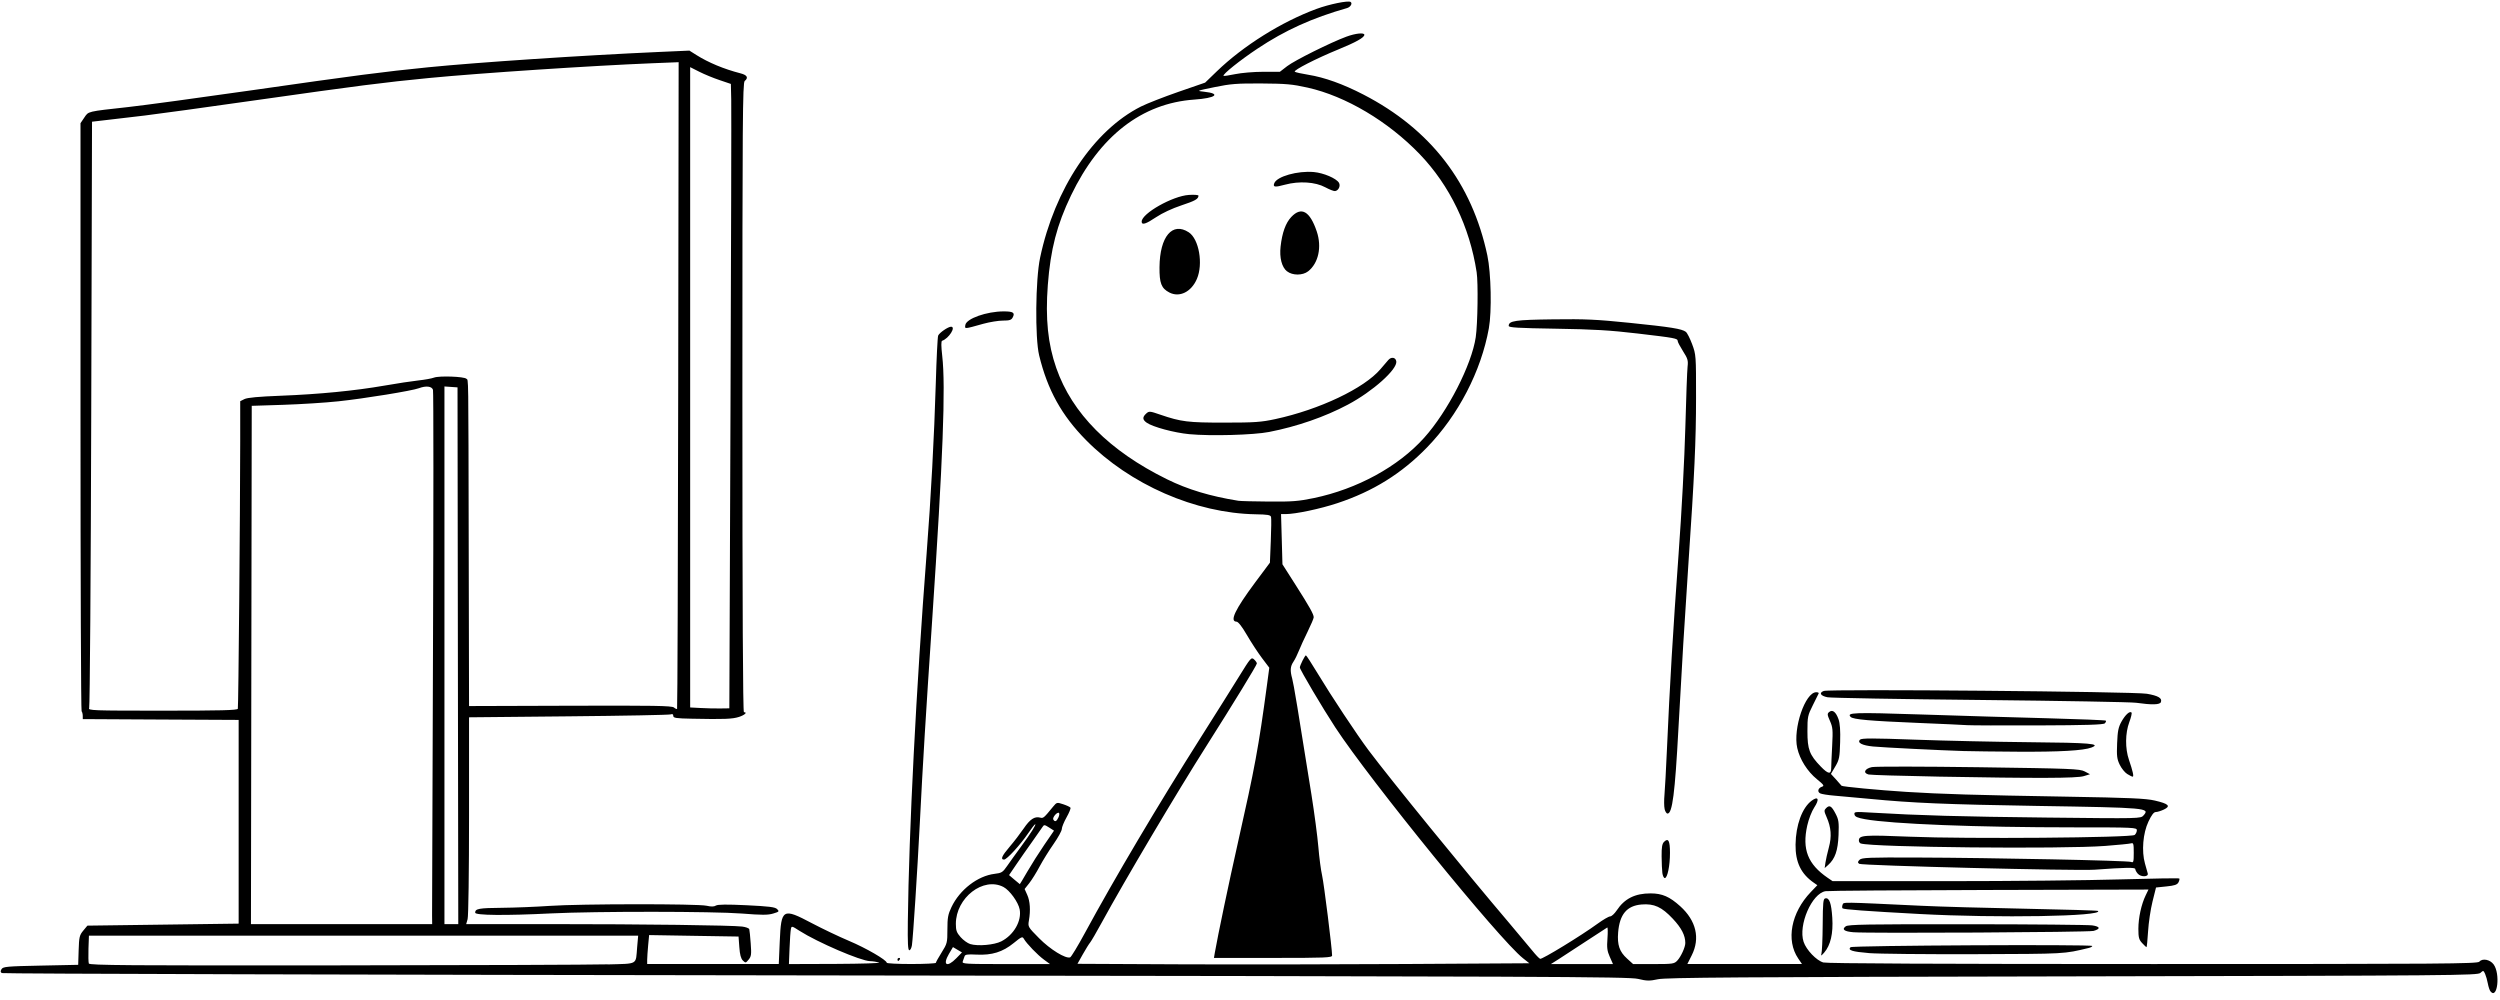 <?xml version="1.0" encoding="UTF-8"?><svg xmlns="http://www.w3.org/2000/svg" xmlns:xlink="http://www.w3.org/1999/xlink" height="120.0" preserveAspectRatio="xMidYMid meet" version="1.0" viewBox="0.7 0.3 300.1 120.0" width="300.1" zoomAndPan="magnify"><g id="change1_1"><path d="M 299.652 119.297 C 299.551 119.172 299.41 118.75 299.34 118.359 C 299.27 117.969 299.121 117.453 299.012 117.207 C 298.816 116.777 298.793 116.773 298.449 117.086 C 298.109 117.391 295.516 117.414 249.488 117.504 C 209.398 117.578 200.684 117.641 199.723 117.848 C 198.707 118.066 198.398 118.062 197.324 117.805 C 196.215 117.543 186.586 117.504 98.629 117.387 C 45.023 117.316 1.059 117.191 0.926 117.109 C 0.742 116.996 0.734 116.879 0.887 116.633 C 1.07 116.336 1.535 116.293 5.59 116.211 L 10.086 116.117 L 10.141 114.367 C 10.191 112.777 10.242 112.562 10.691 112.016 L 11.191 111.414 L 29.348 111.172 L 29.348 86.719 L 19.992 86.672 L 10.637 86.621 L 10.633 86.219 C 10.629 85.996 10.566 85.754 10.496 85.68 C 10.422 85.605 10.363 69.695 10.363 50.316 L 10.363 15.09 L 10.816 14.418 C 11.344 13.645 11.105 13.703 16.078 13.152 C 17.953 12.945 24.629 12.039 30.918 11.137 C 43.516 9.332 46.656 8.922 52.117 8.375 C 58.094 7.781 70.629 6.945 79.77 6.539 L 83.457 6.375 L 84.293 6.902 C 85.734 7.812 87.598 8.59 89.586 9.102 C 90.398 9.309 90.57 9.629 90.094 10.023 C 89.848 10.227 89.816 14.676 89.816 48.023 C 89.816 73.078 89.879 85.793 90 85.793 C 90.457 85.793 90.113 86.125 89.422 86.355 C 88.633 86.613 87.625 86.656 83.777 86.574 C 81.848 86.539 81.52 86.488 81.52 86.234 C 81.52 86.031 81.422 85.977 81.211 86.055 C 81.039 86.121 75.523 86.227 68.953 86.289 L 57.004 86.406 L 57.004 98.219 C 57.004 104.957 56.93 110.293 56.832 110.633 L 56.66 111.23 L 66.738 111.23 C 78.02 111.23 88.578 111.371 89.781 111.523 C 90.219 111.578 90.605 111.719 90.641 111.84 C 90.68 111.961 90.758 112.73 90.816 113.555 C 90.914 114.867 90.883 115.105 90.566 115.492 C 90.223 115.91 90.195 115.914 89.875 115.602 C 89.641 115.371 89.512 114.895 89.449 113.996 L 89.355 112.723 L 83.988 112.637 L 78.621 112.547 L 78.504 113.777 C 78.441 114.453 78.391 115.234 78.387 115.512 L 78.387 116.02 L 94.184 116.02 L 94.301 113.32 C 94.473 109.363 94.648 109.266 98.168 111.125 C 99.406 111.777 101.398 112.73 102.602 113.238 C 104.672 114.109 107.145 115.547 107.145 115.871 C 107.145 115.953 108.473 116.02 110.094 116.02 C 111.719 116.02 113.043 115.953 113.043 115.875 C 113.043 115.797 113.355 115.238 113.734 114.633 C 114.398 113.57 114.426 113.469 114.426 111.871 C 114.426 110.465 114.5 110.059 114.91 109.199 C 115.902 107.102 118.062 105.438 120.098 105.195 C 120.934 105.098 121.074 105.008 121.594 104.254 C 121.91 103.797 122.66 102.75 123.262 101.934 C 124.445 100.324 125.125 99.242 124.961 99.242 C 124.902 99.242 124.527 99.73 124.125 100.32 C 123.176 101.719 121.559 103.484 121.23 103.484 C 120.766 103.484 120.961 103.039 121.91 101.93 C 122.426 101.328 123.176 100.348 123.582 99.754 C 124.34 98.637 124.891 98.273 125.555 98.445 C 125.941 98.547 125.992 98.504 127.113 97.133 C 127.555 96.598 127.57 96.594 128.332 96.844 C 128.754 96.984 129.145 97.168 129.199 97.254 C 129.254 97.34 129.039 97.863 128.727 98.418 C 128.418 98.969 128.16 99.598 128.16 99.812 C 128.16 100.027 127.715 100.836 127.172 101.613 C 126.629 102.387 125.875 103.605 125.496 104.312 C 125.121 105.023 124.562 105.922 124.254 106.312 L 123.695 107.016 L 124.008 107.715 C 124.348 108.465 124.422 109.574 124.211 110.793 C 124.082 111.551 124.09 111.566 125.43 112.922 C 126.758 114.27 128.633 115.422 129.164 115.219 C 129.289 115.172 130.086 113.859 130.926 112.305 C 134.477 105.754 139.707 96.93 144.836 88.828 C 146.57 86.09 148.645 82.793 149.441 81.5 C 150.828 79.254 150.91 79.16 151.234 79.453 C 151.422 79.621 151.574 79.84 151.574 79.941 C 151.574 80.137 148.734 84.777 145.578 89.75 C 141.953 95.457 135.715 105.977 132.953 111.043 C 132.32 112.207 131.691 113.285 131.562 113.438 C 131.43 113.59 131.035 114.227 130.68 114.855 L 130.039 115.996 L 142.234 116.055 C 148.941 116.086 161.148 116.07 169.355 116.02 L 184.281 115.93 L 183.512 115.32 C 180.695 113.09 165.152 93.977 160.996 87.629 C 159.48 85.316 156.734 80.676 156.734 80.426 C 156.734 80.184 157.344 78.965 157.461 78.969 C 157.52 78.969 158.145 79.938 158.855 81.113 C 160.492 83.828 163.574 88.477 164.969 90.344 C 167.562 93.805 176.539 104.832 181.895 111.137 C 183.012 112.453 184.25 113.934 184.645 114.422 C 185.039 114.914 185.457 115.352 185.578 115.398 C 185.812 115.484 190.5 112.621 192.488 111.172 C 193.145 110.695 193.816 110.305 193.984 110.305 C 194.156 110.305 194.508 109.98 194.773 109.582 C 195.707 108.172 196.969 107.539 198.84 107.543 C 200.227 107.543 201.125 107.938 202.395 109.086 C 204.312 110.816 204.809 112.93 203.773 114.98 L 203.25 116.02 L 217.008 116.02 L 216.555 115.352 C 215.07 113.168 215.699 109.852 218.07 107.379 L 218.855 106.559 L 218.445 106.273 C 216.891 105.207 216.211 103.793 216.238 101.684 C 216.266 99.344 217.031 97.258 218.172 96.414 C 218.969 95.824 219.133 96.246 218.488 97.219 C 218.176 97.695 217.816 98.621 217.641 99.402 C 217.008 102.254 217.707 104.035 220.094 105.672 L 220.684 106.074 L 234.473 106.074 C 242.059 106.074 251.402 105.977 255.234 105.863 C 259.066 105.75 262.246 105.703 262.301 105.754 C 262.352 105.809 262.309 106.016 262.203 106.219 C 262.047 106.504 261.734 106.609 260.758 106.707 L 259.508 106.836 L 259.086 108.527 C 258.855 109.457 258.617 111.066 258.555 112.105 C 258.492 113.145 258.406 113.996 258.367 113.996 C 258.328 113.996 258.09 113.777 257.844 113.508 C 257.457 113.094 257.391 112.84 257.391 111.797 C 257.391 110.477 257.742 108.859 258.273 107.766 L 258.602 107.082 L 239.516 107.133 C 229.016 107.156 220.16 107.223 219.836 107.277 C 218.191 107.547 216.543 111.355 217.203 113.355 C 217.523 114.324 218.75 115.605 219.574 115.836 C 220.016 115.957 233.52 116.023 259.164 116.023 C 294.105 116.023 298.109 115.996 298.324 115.738 C 298.684 115.305 299.598 115.477 300.031 116.062 C 300.863 117.18 300.488 120.352 299.652 119.297 Z M 73.637 116.07 C 77.355 115.961 77 116.172 77.184 113.996 L 77.305 112.617 L 11.375 112.617 L 11.32 114.16 C 11.293 115.012 11.312 115.824 11.363 115.961 C 11.445 116.176 16.055 116.211 40.914 116.184 C 57.113 116.168 71.836 116.113 73.637 116.059 Z M 106.223 115.84 C 105.969 115.762 105.48 115.684 105.133 115.676 C 104.012 115.645 98.84 113.418 96.684 112.043 C 95.73 111.43 95.719 111.43 95.637 111.836 C 95.59 112.062 95.516 113.098 95.477 114.137 L 95.402 116.027 L 101.043 116.008 C 104.156 115.992 106.477 115.922 106.223 115.84 Z M 115.496 115.328 L 116.176 114.629 L 115.633 114.309 L 115.094 113.988 L 114.605 114.816 C 113.82 116.16 114.375 116.477 115.496 115.328 Z M 126.023 115.5 C 125.258 114.945 123.922 113.559 123.605 112.996 C 123.438 112.691 123.328 112.734 122.379 113.508 C 121.059 114.582 119.77 114.984 117.918 114.891 C 116.828 114.836 116.551 114.875 116.484 115.102 C 116.441 115.254 116.344 115.527 116.27 115.703 C 116.148 116.008 116.465 116.027 121.441 116.027 L 126.742 116.027 Z M 193.938 115.16 C 193.621 114.445 193.574 114.062 193.66 112.938 C 193.715 112.191 193.703 111.605 193.633 111.637 C 193.566 111.668 192.43 112.406 191.113 113.277 C 189.797 114.145 188.305 115.121 187.797 115.441 L 186.875 116.023 L 194.32 116.023 L 193.938 115.156 Z M 202.043 115.609 C 202.484 115.137 203.008 113.992 203.004 113.496 C 203.004 112.59 202.547 111.699 201.512 110.594 C 200.176 109.168 199.262 108.75 197.75 108.875 C 195.984 109.023 195.117 110.059 194.941 112.234 C 194.82 113.727 195.102 114.547 196.012 115.367 L 196.738 116.027 L 199.195 116.027 C 201.508 116.027 201.676 116 202.043 115.609 Z M 120.895 113.301 C 122.398 112.531 123.359 110.855 123.102 109.465 C 122.938 108.598 121.906 107.172 121.16 106.777 C 118.746 105.508 115.441 108.066 115.441 111.203 C 115.441 111.988 115.531 112.246 116.012 112.793 C 116.328 113.152 116.844 113.523 117.164 113.625 C 118.082 113.906 120.039 113.734 120.895 113.301 Z M 52.566 110.172 C 52.559 109.59 52.609 95.246 52.676 78.297 C 52.742 61.352 52.742 47.309 52.676 47.098 C 52.539 46.66 51.84 46.582 50.996 46.898 C 50.195 47.207 44.406 48.148 41.32 48.473 C 39.754 48.641 36.773 48.828 34.695 48.895 L 30.918 49.016 L 30.871 80.125 L 30.824 111.23 L 52.578 111.23 Z M 55.664 79.02 L 55.621 46.801 L 54.051 46.691 L 54.051 111.234 L 55.711 111.234 Z M 124.027 104.918 C 124.512 104.082 125.426 102.637 126.062 101.707 L 127.223 100.012 L 126.633 99.633 C 126.094 99.289 126.023 99.281 125.855 99.551 C 125.754 99.715 125.188 100.523 124.598 101.348 C 124.008 102.172 123.145 103.406 122.68 104.094 L 121.828 105.348 L 122.461 105.887 C 122.809 106.184 123.105 106.43 123.121 106.434 C 123.137 106.434 123.543 105.754 124.027 104.918 Z M 127.754 98.426 C 127.871 98.176 127.895 97.93 127.809 97.879 C 127.586 97.742 126.996 98.453 127.141 98.684 C 127.332 99 127.531 98.914 127.754 98.426 Z M 29.25 85.379 C 29.324 85.141 29.527 62.02 29.535 53.348 L 29.535 48.461 L 30.043 48.207 C 30.391 48.031 31.75 47.906 34.383 47.805 C 39.016 47.625 43.273 47.211 46.863 46.586 C 48.332 46.328 50.156 46.051 50.918 45.969 C 51.68 45.887 52.523 45.734 52.797 45.629 C 53.418 45.391 56.414 45.496 56.684 45.766 C 56.945 46.027 56.922 44.441 56.965 66.113 L 57.004 85.055 L 69.148 85.016 C 79.137 84.984 81.352 85.016 81.598 85.227 C 81.762 85.363 81.934 85.441 81.977 85.398 C 82.023 85.352 82.082 67.867 82.113 46.543 L 82.164 7.766 L 79.031 7.891 C 71.824 8.18 58.309 9.074 52.207 9.664 C 46.746 10.195 43.656 10.59 31.48 12.32 C 25.492 13.172 19.473 14.004 18.105 14.164 C 16.734 14.324 14.746 14.559 13.68 14.684 L 11.746 14.91 L 11.652 49.938 C 11.602 69.199 11.488 85.109 11.402 85.285 C 11.254 85.59 11.734 85.609 20.211 85.609 C 27.223 85.609 29.191 85.559 29.25 85.379 Z M 88.387 49.754 C 88.461 30.184 88.504 13.316 88.477 12.273 L 88.434 10.375 L 87.086 9.918 C 86.344 9.672 85.246 9.219 84.645 8.914 L 83.547 8.359 L 83.547 85.223 L 84.793 85.289 C 85.477 85.328 86.535 85.352 87.145 85.344 L 88.25 85.328 L 88.387 49.75 Z M 108.434 115.473 C 108.434 115.371 108.523 115.289 108.629 115.289 C 108.738 115.289 108.773 115.371 108.711 115.473 C 108.648 115.574 108.562 115.656 108.516 115.656 C 108.473 115.656 108.434 115.574 108.434 115.473 Z M 146.523 114.688 C 146.883 112.625 148.246 106.121 149.277 101.555 C 151.336 92.418 151.781 90.02 152.789 82.523 L 153.066 80.453 L 152.18 79.281 C 151.695 78.637 150.883 77.395 150.375 76.52 C 149.781 75.5 149.336 74.93 149.129 74.926 C 148.273 74.902 148.961 73.457 151.363 70.227 L 153.141 67.844 L 153.246 65.25 C 153.305 63.824 153.32 62.523 153.277 62.359 C 153.215 62.117 152.887 62.059 151.422 62.035 C 144.203 61.91 136.352 58.477 131.074 53.137 C 128.141 50.168 126.449 47.117 125.441 42.965 C 124.93 40.867 124.996 33.852 125.555 31.227 C 127.301 22.953 131.973 15.957 137.656 13.09 C 138.363 12.734 140.391 11.941 142.152 11.328 L 145.363 10.219 L 146.762 8.867 C 149.957 5.785 154.531 2.922 158.73 1.371 C 160.27 0.805 162.516 0.344 162.82 0.531 C 163.086 0.695 162.82 1.152 162.387 1.273 C 158.242 2.449 154.941 3.941 151.645 6.141 C 149.559 7.527 147.414 9.246 147.574 9.406 C 147.613 9.445 148.246 9.352 148.977 9.199 C 149.707 9.047 151.215 8.918 152.32 8.918 L 154.336 8.918 L 155.211 8.242 C 156.117 7.547 160.43 5.398 162.316 4.703 C 163.43 4.293 164.477 4.188 164.477 4.48 C 164.477 4.805 163.465 5.371 161.344 6.238 C 158.707 7.316 155.922 8.742 156.125 8.91 C 156.207 8.98 156.934 9.145 157.738 9.273 C 159.691 9.586 161.918 10.387 164.367 11.652 C 172.438 15.824 177.398 22.27 179.242 30.965 C 179.691 33.082 179.789 37.684 179.422 39.707 C 178.496 44.855 175.758 50.137 172 54.008 C 168.953 57.148 165.508 59.289 161.242 60.699 C 159.156 61.391 156.211 62.012 155.02 62.012 L 154.477 62.012 L 154.562 65.023 L 154.645 68.039 L 156.219 70.508 C 157.918 73.176 158.391 74.027 158.398 74.398 C 158.398 74.531 158.07 75.305 157.672 76.113 C 157.27 76.926 156.797 77.961 156.617 78.418 C 156.438 78.875 156.145 79.469 155.961 79.738 C 155.586 80.293 155.547 80.797 155.816 81.762 C 155.988 82.383 156.516 85.543 158.121 95.656 C 158.477 97.887 158.852 100.734 158.957 101.984 C 159.059 103.234 159.262 104.77 159.406 105.395 C 159.629 106.375 160.605 114.176 160.605 114.996 C 160.605 115.258 159.855 115.289 153.512 115.289 L 146.422 115.289 Z M 158.406 60.09 C 163.625 59.004 168.547 56.316 171.652 52.855 C 174.488 49.699 177.359 44.098 177.848 40.777 C 178.082 39.176 178.152 34.25 177.957 32.977 C 177.121 27.52 174.727 22.559 171.121 18.805 C 167.34 14.871 162.234 11.84 157.676 10.82 C 155.824 10.406 155.078 10.34 152.125 10.32 C 149.168 10.305 148.422 10.363 146.504 10.758 C 144.301 11.211 144.297 11.211 145.246 11.312 C 147.332 11.535 146.648 12.078 144.066 12.254 C 137.766 12.691 132.691 16.633 129.266 23.758 C 127.566 27.297 126.805 30.242 126.48 34.512 C 126.176 38.551 126.488 41.59 127.496 44.477 C 129.406 49.941 133.863 54.422 140.789 57.832 C 143.277 59.059 145.973 59.871 149.359 60.414 C 149.613 60.453 151.273 60.496 153.047 60.508 C 155.805 60.531 156.586 60.469 158.406 60.09 Z M 143.461 52.418 C 141.648 52.246 139.07 51.551 138.348 51.039 C 137.836 50.68 137.82 50.371 138.289 49.945 C 138.637 49.633 138.707 49.637 139.996 50.082 C 142.484 50.934 143.312 51.035 147.703 51.031 C 151.305 51.031 152.105 50.973 153.785 50.609 C 159.078 49.469 164.457 46.914 166.41 44.613 C 166.766 44.195 167.188 43.703 167.348 43.52 C 167.711 43.098 168.238 43.188 168.312 43.68 C 168.449 44.637 165.48 47.289 162.5 48.871 C 159.742 50.34 156.418 51.492 153.047 52.152 C 151.188 52.52 146.027 52.66 143.461 52.418 Z M 141.082 35.418 C 140.105 34.914 139.867 34.297 139.887 32.363 C 139.922 28.688 141.434 26.898 143.402 28.188 C 144.629 28.992 145.148 31.988 144.375 33.781 C 143.707 35.34 142.297 36.039 141.082 35.418 Z M 155.195 32.875 C 154.566 32.379 154.27 31.234 154.422 29.895 C 154.609 28.23 155.031 27.059 155.703 26.348 C 156.918 25.059 157.941 25.641 158.766 28.09 C 159.391 29.949 158.969 31.891 157.73 32.867 C 157.074 33.383 155.848 33.387 155.195 32.867 Z M 137.746 26.902 C 137.746 25.926 141.461 23.824 143.414 23.699 C 144.051 23.656 144.566 23.699 144.566 23.785 C 144.559 24.188 144.168 24.406 142.492 24.961 C 141.422 25.316 140.207 25.883 139.492 26.363 C 138.242 27.203 137.746 27.355 137.746 26.902 Z M 159.785 22.781 C 158.586 22.133 156.652 22.012 154.953 22.469 C 153.723 22.805 153.48 22.77 153.664 22.293 C 153.977 21.48 156.469 20.777 158.418 20.953 C 159.586 21.059 161.105 21.707 161.426 22.238 C 161.648 22.609 161.379 23.184 160.957 23.238 C 160.812 23.258 160.289 23.051 159.785 22.781 Z M 219.336 114.828 C 219.41 114.625 219.484 113.051 219.496 111.328 C 219.516 108.57 219.555 108.188 219.82 108.137 C 220.297 108.043 220.535 108.719 220.648 110.469 C 220.77 112.344 220.441 113.766 219.68 114.645 C 219.348 115.027 219.242 115.082 219.336 114.828 Z M 225.039 114.707 C 223.039 114.543 222.477 114.363 222.836 114.004 C 223.047 113.793 251.859 113.648 251.859 113.855 C 251.859 113.93 251.672 114.035 251.445 114.09 C 248.406 114.82 248.785 114.801 237.758 114.84 C 231.875 114.859 226.152 114.801 225.039 114.711 Z M 109.676 110.91 C 109.805 100.047 110.68 82.961 111.934 66.711 C 112.445 60.125 112.848 52.621 113.031 46.34 C 113.117 43.352 113.246 40.758 113.316 40.586 C 113.457 40.246 114.512 39.52 114.863 39.52 C 115.492 39.52 114.594 40.938 113.793 41.207 C 113.664 41.25 113.672 41.844 113.805 43.023 C 114.227 46.699 113.898 55.312 112.598 74.73 C 111.82 86.305 111.484 91.805 111.117 99.066 C 110.816 104.945 110.309 112.801 110.168 113.766 C 110.117 114.098 109.977 114.367 109.855 114.367 C 109.688 114.367 109.645 113.508 109.676 110.91 Z M 223.191 112.207 C 222.082 112.117 221.754 111.867 222.262 111.496 C 222.562 111.273 224.766 111.234 236.824 111.246 C 244.637 111.246 251.402 111.316 251.859 111.383 C 252.816 111.527 252.879 111.805 252.008 112.047 C 251.414 112.211 225.039 112.355 223.191 112.207 Z M 231.121 110.016 C 224.703 109.668 222.016 109.473 221.879 109.336 C 221.816 109.273 221.816 109.078 221.883 108.91 C 222.016 108.57 221.52 108.562 231.395 109.031 C 233.477 109.133 239.062 109.289 243.812 109.383 C 248.562 109.477 252.496 109.594 252.551 109.648 C 253.207 110.305 240.547 110.523 231.121 110.016 Z M 57.738 109.859 C 57.738 109.379 58.176 109.297 60.965 109.273 C 62.484 109.258 65.059 109.156 66.68 109.043 C 70.312 108.789 84.445 108.777 85.531 109.027 C 86.074 109.152 86.414 109.145 86.637 109.004 C 86.867 108.863 87.945 108.852 90.324 108.965 C 93.043 109.098 93.746 109.184 93.988 109.43 C 94.266 109.707 94.23 109.746 93.512 109.961 C 92.887 110.152 92.156 110.152 89.754 109.961 C 86.297 109.691 72.258 109.684 66.863 109.945 C 61.367 110.219 57.738 110.184 57.738 109.859 Z M 200.25 105.102 C 200.207 104.773 200.164 103.863 200.16 103.082 C 200.152 101.996 200.223 101.586 200.453 101.355 C 200.965 100.844 201.164 101.215 201.164 102.684 C 201.164 104.227 200.859 105.703 200.543 105.703 C 200.426 105.703 200.297 105.434 200.25 105.102 Z M 257.332 105.191 C 257.16 105 257.02 104.746 257.02 104.625 C 257.02 104.406 255.887 104.426 252.137 104.699 C 249.988 104.855 224.145 104.211 223.875 103.992 C 223.68 103.836 223.691 103.742 223.926 103.508 C 224.184 103.25 225.02 103.215 230.805 103.238 C 239.887 103.27 256.121 103.602 256.516 103.766 C 256.801 103.883 256.836 103.766 256.836 102.668 C 256.836 101.582 256.797 101.449 256.516 101.535 C 256.336 101.59 254.945 101.727 253.426 101.844 C 248.223 102.242 225.484 102.016 224.066 101.551 C 223.941 101.508 223.84 101.352 223.84 101.199 C 223.84 100.551 224.445 100.508 229.98 100.738 C 236.695 101.02 256.539 100.863 256.945 100.527 C 257.09 100.406 257.207 100.156 257.207 99.965 C 257.207 99.633 256.918 99.617 249.691 99.617 C 237.984 99.617 227.758 99.211 224.578 98.637 C 223.648 98.469 223.367 98.34 223.312 98.07 C 223.25 97.734 223.348 97.727 225.375 97.848 C 231.082 98.188 236.102 98.328 246.422 98.441 C 257.656 98.566 257.668 98.566 258.008 98.184 C 258.805 97.285 258.492 97.258 245.223 97.043 C 234.309 96.863 230.309 96.695 225.129 96.195 C 223.559 96.043 221.648 95.867 220.887 95.809 C 220.129 95.746 219.363 95.625 219.191 95.535 C 218.812 95.34 218.945 94.883 219.426 94.73 C 219.715 94.637 219.617 94.496 218.809 93.84 C 217.66 92.906 216.746 91.461 216.441 90.09 C 215.914 87.746 217.398 83.395 218.723 83.395 C 218.918 83.395 219.047 83.457 219.016 83.535 C 218.98 83.609 218.664 84.25 218.309 84.961 C 217.699 86.172 217.664 86.348 217.664 88.094 C 217.664 90.262 217.906 90.91 219.258 92.309 C 220.164 93.25 220.527 93.293 220.52 92.465 C 220.52 92.191 220.57 91.008 220.633 89.832 C 220.734 87.93 220.707 87.605 220.371 86.848 C 220.039 86.098 220.027 85.973 220.273 85.77 C 220.672 85.438 221.082 85.754 221.395 86.633 C 221.57 87.137 221.633 87.984 221.59 89.387 C 221.539 91.227 221.484 91.5 221.008 92.309 L 220.484 93.203 L 221.102 93.875 C 221.441 94.246 221.734 94.578 221.754 94.617 C 221.816 94.73 226.254 95.152 229.551 95.359 C 233.727 95.621 237.844 95.746 248.727 95.93 C 256.363 96.062 258.273 96.145 259.363 96.398 C 261.031 96.785 261.316 97.066 260.453 97.477 C 260.105 97.641 259.668 97.777 259.48 97.777 C 259.242 97.777 258.977 98.125 258.598 98.926 C 257.941 100.316 257.762 102.473 258.18 103.953 C 258.324 104.461 258.473 105 258.516 105.148 C 258.629 105.574 257.711 105.605 257.332 105.191 Z M 219.824 103.859 C 219.875 103.504 220.059 102.684 220.234 102.035 C 220.594 100.711 220.516 99.637 219.961 98.375 C 219.652 97.668 219.648 97.566 219.906 97.309 C 220.316 96.898 220.555 97.039 221.039 97.969 C 221.418 98.695 221.457 98.988 221.398 100.539 C 221.324 102.406 220.98 103.391 220.148 104.137 L 219.734 104.504 Z M 200.52 97.406 C 200.449 97.102 200.445 96.336 200.504 95.703 C 200.562 95.066 200.695 92.602 200.801 90.219 C 201.133 82.625 201.527 75.984 202.191 66.898 C 202.57 61.715 202.906 55.375 203.008 51.598 C 203.102 48.047 203.223 44.77 203.277 44.309 C 203.363 43.578 203.297 43.344 202.734 42.465 C 202.383 41.91 202.09 41.359 202.09 41.238 C 202.082 40.918 201.812 40.867 197.293 40.336 C 193.977 39.945 192.004 39.828 187.477 39.758 C 182.863 39.684 181.805 39.621 181.805 39.418 C 181.805 38.805 182.574 38.691 187.152 38.633 C 190.992 38.582 192.367 38.648 196.344 39.055 C 201.27 39.559 202.598 39.773 203.066 40.133 C 203.227 40.254 203.566 40.922 203.824 41.617 C 204.289 42.867 204.297 42.957 204.293 48.07 C 204.293 53.16 204.102 57.332 203.375 68.004 C 202.941 74.418 202.559 80.727 202.176 87.82 C 201.762 95.531 201.449 97.961 200.871 97.961 C 200.742 97.961 200.586 97.711 200.516 97.406 Z M 233.172 93.52 C 228.93 93.441 225.254 93.332 225.004 93.27 C 224.297 93.09 224.535 92.566 225.406 92.383 C 225.812 92.297 231.582 92.305 238.227 92.398 C 249.355 92.555 250.359 92.594 250.945 92.902 L 251.582 93.238 L 250.844 93.465 C 250 93.727 245.297 93.742 233.172 93.523 Z M 256.047 93.207 C 255.766 93.035 255.363 92.535 255.152 92.098 C 254.82 91.418 254.777 91.047 254.84 89.516 C 254.898 88.043 254.992 87.586 255.367 86.914 C 255.832 86.09 256.355 85.617 256.57 85.832 C 256.633 85.898 256.516 86.418 256.301 86.984 C 255.809 88.309 255.789 90.145 256.262 91.516 C 256.727 92.879 256.871 93.535 256.703 93.531 C 256.625 93.531 256.328 93.383 256.047 93.207 Z M 236.559 90.461 C 233.562 90.367 226.688 90.023 225.543 89.91 C 224.227 89.781 223.609 89.457 223.977 89.09 C 224.16 88.902 225.457 88.902 230.613 89.09 C 234.137 89.219 240.32 89.355 244.352 89.395 C 251.637 89.461 252.945 89.574 251.766 90.031 C 250.812 90.402 247.887 90.566 242.918 90.535 C 240.281 90.52 237.418 90.484 236.559 90.457 Z M 236.836 87.348 C 236.43 87.316 233.773 87.195 230.934 87.078 C 225.168 86.84 223.16 86.664 222.859 86.363 C 222.328 85.832 223.16 85.801 231.312 86.066 C 235.871 86.215 242.703 86.422 246.492 86.52 C 250.281 86.621 253.43 86.75 253.484 86.805 C 253.539 86.859 253.484 87.004 253.363 87.129 C 253.195 87.293 251.16 87.359 245.355 87.379 C 241.074 87.395 237.238 87.379 236.836 87.348 Z M 257.113 84.66 C 256.504 84.574 248.086 84.426 238.402 84.324 C 228.719 84.227 220.473 84.082 220.074 84 C 219.23 83.832 219.016 83.465 219.629 83.242 C 220.305 82.992 256.848 83.312 258.402 83.578 C 259.777 83.812 260.273 84.109 260.094 84.582 C 259.969 84.906 259.027 84.93 257.113 84.66 Z M 116.578 39.316 C 116.684 38.551 119.141 37.68 121.184 37.68 C 122.332 37.68 122.57 37.84 122.262 38.41 C 122.102 38.715 121.879 38.785 121.09 38.785 C 120.555 38.785 119.5 38.957 118.746 39.164 C 116.402 39.82 116.508 39.812 116.578 39.316 Z M 116.578 39.316" fill="inherit"/></g></svg>